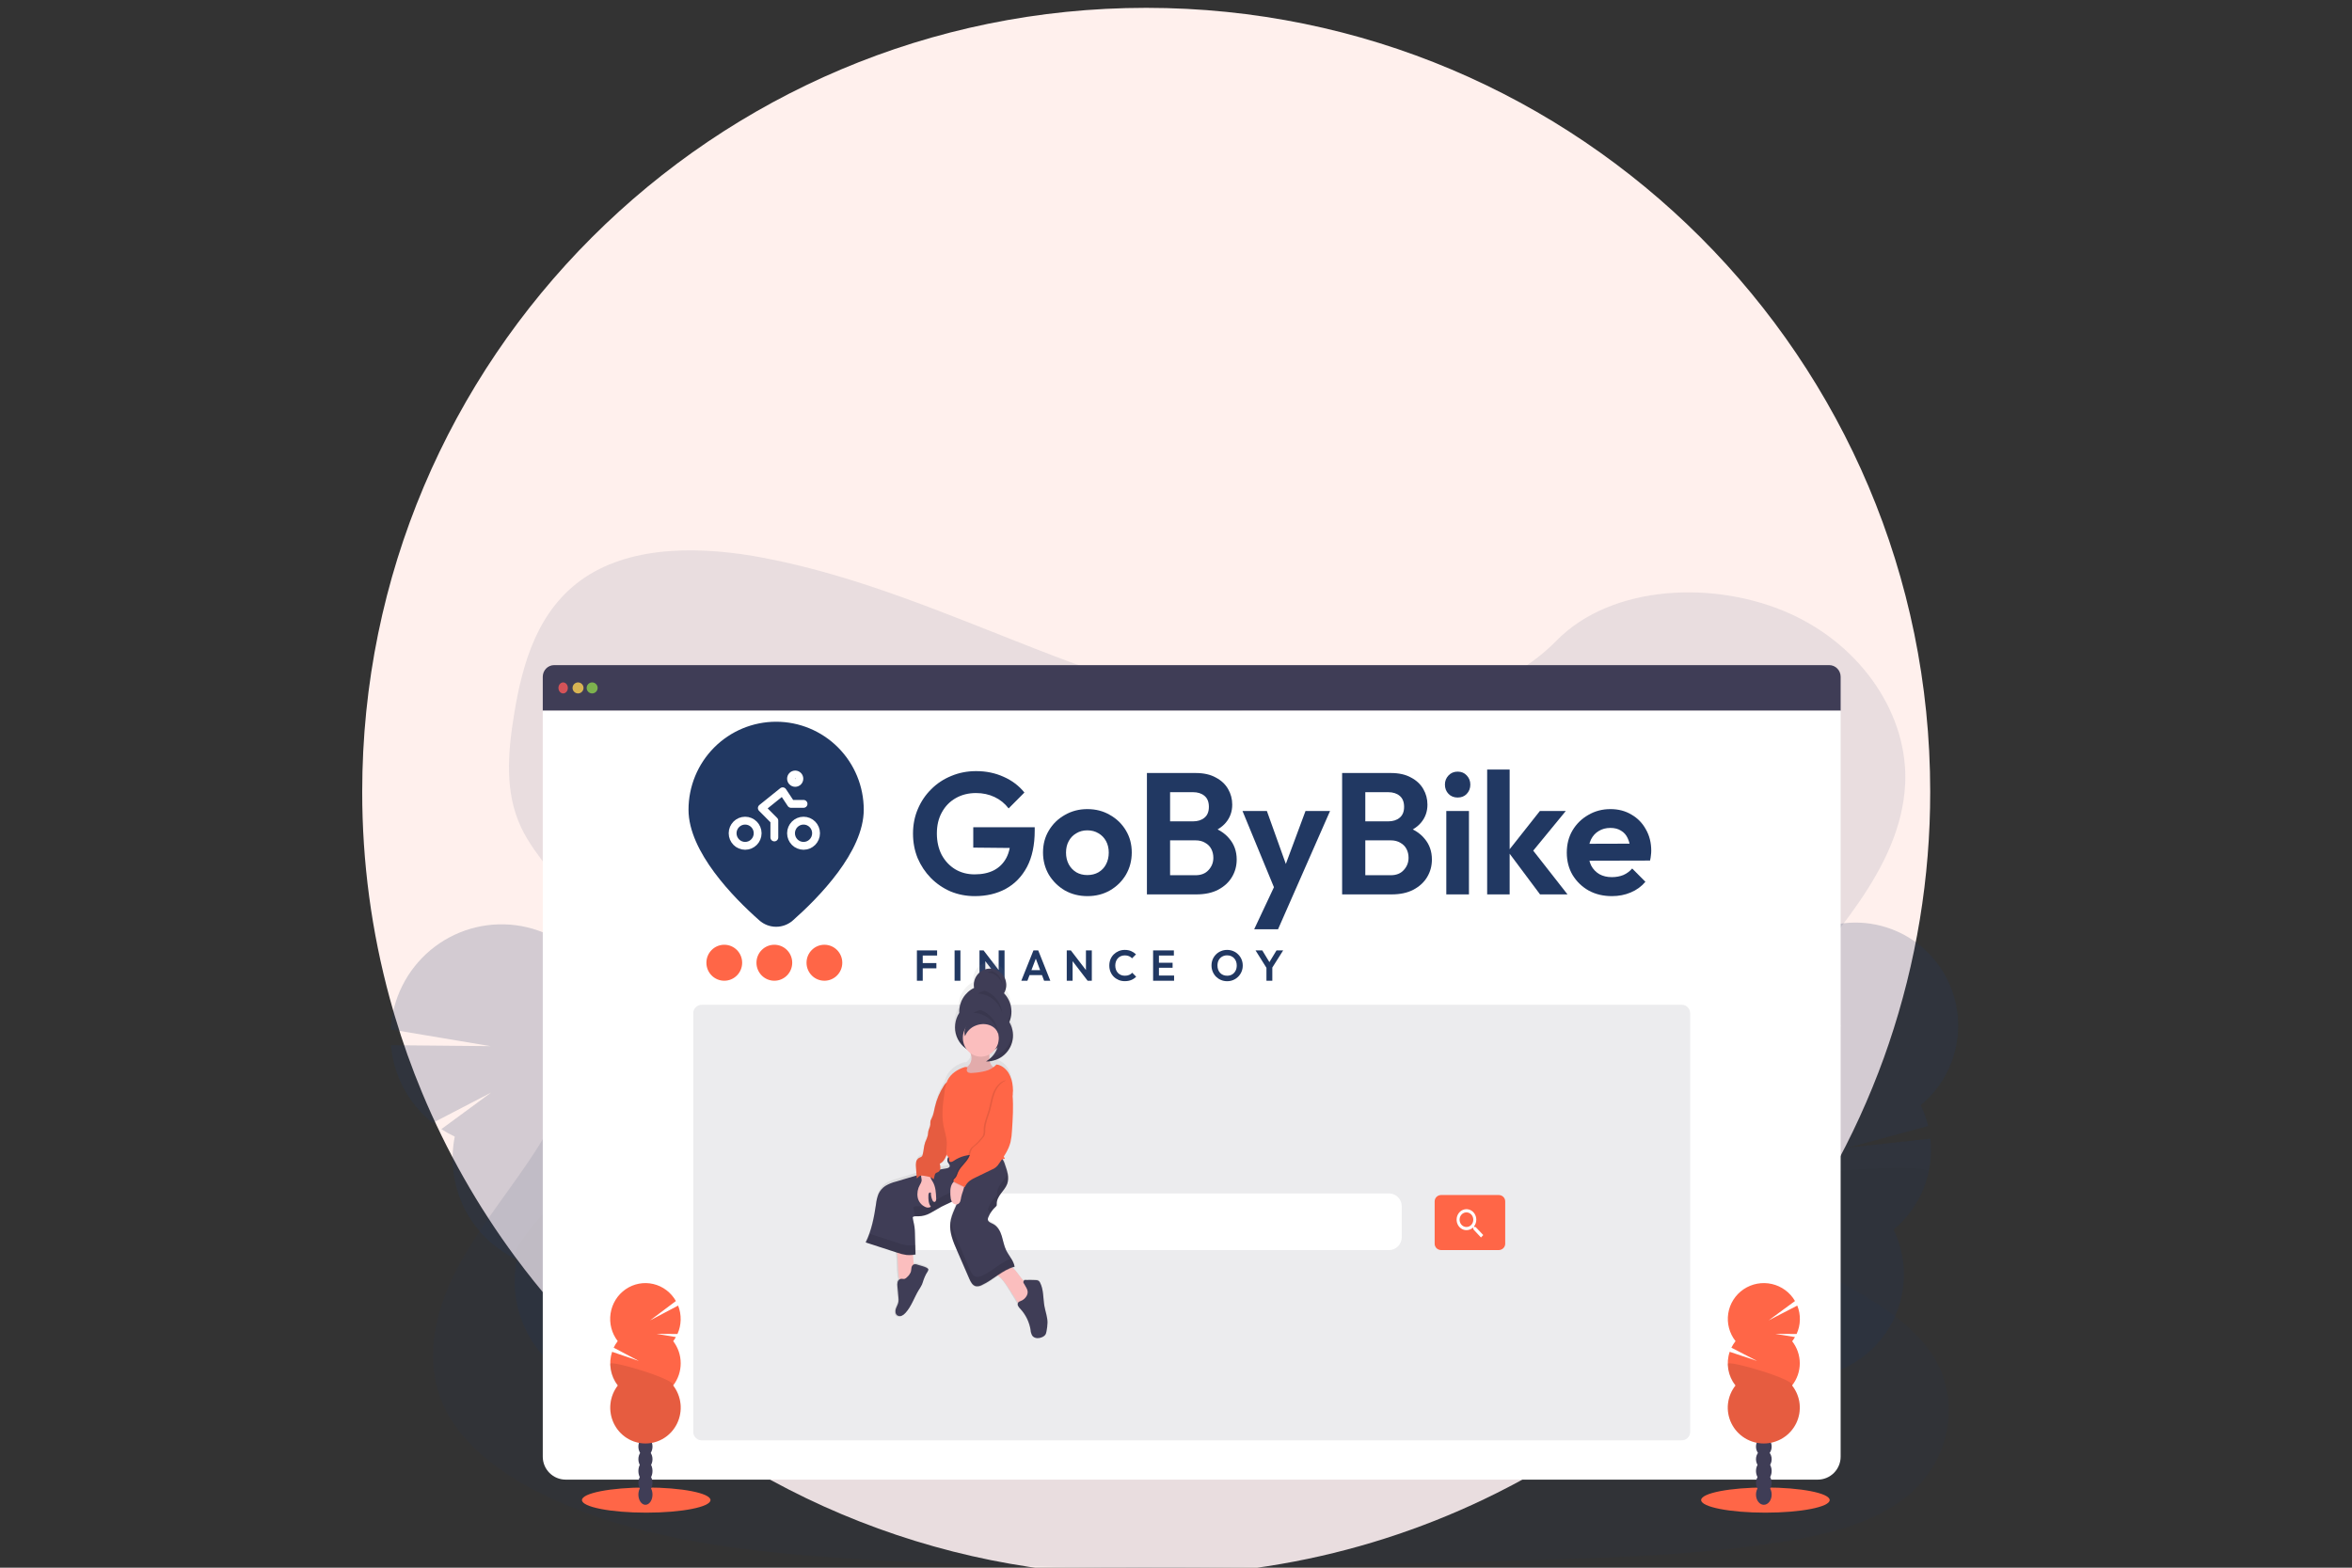 <svg width="1500" height="1000" viewBox="0 0 1500 1000" fill="none" xmlns="http://www.w3.org/2000/svg">
<rect x="0" y="0" width="1500" height="1000" fill="#333333" stroke="none"/>
<g clip-path="url(#clip0_205_1413)">
<path d="M1231 505C1231.06 559.674 1222.14 613.987 1204.59 665.769C1203.59 668.728 1202.56 671.676 1201.5 674.615C1182.92 726.001 1156.05 773.998 1121.96 816.701C1111.78 829.467 1101 841.706 1089.61 853.417C1078.22 865.148 1066.26 876.306 1053.74 886.893C983.875 946.137 899.011 984.94 808.5 999.023H808.485C796.947 1000.81 785.295 1002.21 773.529 1003.21C759.521 1004.39 745.344 1004.99 731 1005C664.295 1005.09 598.25 991.783 536.781 965.877C475.311 939.972 419.667 901.991 373.145 854.186C369.876 850.843 366.656 847.45 363.485 844.008C355.586 835.443 347.987 826.612 340.689 817.514C336.592 812.396 332.593 807.199 328.692 801.923C304.667 769.465 284.678 734.206 269.166 696.923C262.55 681.044 256.773 664.828 251.858 648.343C251.503 647.174 251.163 646.006 250.823 644.837C250.083 642.322 249.368 639.793 248.678 637.248C236.91 594.152 230.965 549.674 231 505C231 228.861 454.861 5 731 5C1007.14 5 1231 228.861 1231 505Z" fill="#FFF0ED"/>
<path opacity="0.1" d="M1216.96 953.829C1195.57 971.636 1165.11 979.014 1135.67 983.66L1130.71 984.427C1079.24 992.122 1026.73 993.692 974.471 995.252C828.706 999.571 682.555 1003.89 537.185 993.912C472.893 989.504 407.01 981.782 350.662 955.39L349.194 954.702L347.006 953.653C337.015 948.854 327.444 943.222 318.393 936.816C302.293 925.304 289.015 911.252 281.993 894.583C270.991 868.437 276.799 839.047 289.375 813.483C301.95 787.919 320.836 764.885 337.128 740.811C341.909 733.759 346.444 726.442 350.662 718.941C377.026 671.903 390.102 617.452 362.464 572.115C358.816 566.335 354.877 560.745 350.662 555.367C343.921 546.552 337.067 537.736 332.436 527.978C321.627 505.27 323.955 479.733 327.892 455.473C333.165 423.219 342.876 388.478 373.045 368.327C404.391 347.4 448.884 348.466 487.788 355.985C548.275 367.621 604.105 391.951 660.462 413.91C716.819 435.868 775.847 455.923 837.819 458.083C892.533 459.996 956.359 445.741 992.689 408.647C1027.97 372.646 1094.28 369.913 1142.08 391.66C1187.7 412.42 1217.2 456.337 1215.02 500.201C1212.25 554.944 1166.75 598.773 1130.75 645.378C1124.76 653.127 1119.02 660.963 1113.8 668.932C1096.74 694.964 1084.67 726.231 1096.42 754.334C1103.01 770.069 1115.59 782.075 1130.75 792.556C1164.71 816.031 1211.6 831.828 1232.69 864.691C1250.85 892.961 1244.12 931.227 1216.96 953.829Z" fill="#213862"/>
<g opacity="0.2">
<path d="M468.541 922.817C468.822 923.39 469.086 923.963 469.314 924.527C463.692 925.22 458.085 925.737 452.492 926.078C449.951 927.068 447.157 927.201 444.533 926.457C442.873 926.51 441.204 926.537 439.553 926.563C439.509 925.794 439.509 925.023 439.553 924.254C439.895 918.913 442.337 914.356 446.58 912.196C450.823 910.037 455.936 910.76 460.407 913.624C463.886 915.907 466.694 919.08 468.541 922.817Z" fill="#3F3D56"/>
<path d="M457.85 901.646C459.751 905.339 460.639 909.473 460.424 913.624C460.081 918.912 457.639 923.504 453.396 925.664C453.098 925.814 452.808 925.946 452.518 926.078C449.976 927.068 447.183 927.201 444.559 926.457C442.799 925.983 441.122 925.24 439.587 924.254C436.154 921.936 433.369 918.775 431.498 915.073C429.627 911.37 428.731 907.249 428.896 903.1C429.239 897.812 431.672 893.202 435.924 891.043C440.176 888.884 445.279 889.606 449.751 892.48C453.213 894.76 456.009 897.923 457.85 901.646Z" fill="#3F3D56"/>
<path d="M442.722 904.47C450.006 900.768 451.994 890.011 447.164 880.446C442.333 870.88 432.513 866.127 425.229 869.829C417.946 873.532 415.957 884.288 420.788 893.854C425.618 903.42 435.439 908.173 442.722 904.47Z" fill="#3F3D56"/>
<path d="M432.039 883.303C439.322 879.6 441.311 868.844 436.48 859.278C431.65 849.712 421.829 844.959 414.546 848.662C407.262 852.365 405.273 863.121 410.104 872.687C414.935 882.253 424.755 887.006 432.039 883.303Z" fill="#3F3D56"/>
<path d="M421.341 862.127C428.625 858.425 430.614 847.668 425.783 838.102C420.952 828.537 411.132 823.784 403.848 827.486C396.565 831.189 394.576 841.945 399.407 851.511C404.237 861.077 414.058 865.83 421.341 862.127Z" fill="#3F3D56"/>
<path d="M290.031 725.025C287.07 723.633 284.206 722.043 281.458 720.266L313.231 696.927L275.888 716.317C268.329 710.296 262.074 702.79 257.506 694.259C252.939 685.729 250.155 676.352 249.324 666.704L312.827 667.312L249.166 656.639C249.718 646.904 252.26 637.388 256.634 628.681C261.008 619.975 267.122 612.265 274.593 606.031C282.065 599.796 290.735 595.172 300.065 592.444C309.394 589.716 319.184 588.943 328.824 590.174C338.464 591.405 347.748 594.613 356.099 599.599C364.45 604.585 371.689 611.241 377.367 619.154C383.044 627.068 387.037 636.068 389.099 645.597C391.16 655.125 391.245 664.977 389.349 674.539C393.969 676.705 398.343 679.365 402.394 682.472L369.25 728.753L409.061 688.21C417.471 696.488 423.692 706.74 427.161 718.037C430.631 729.334 431.239 741.32 428.932 752.912C440.982 758.537 451.211 767.45 458.45 778.633C465.69 789.815 469.647 802.816 469.869 816.149C470.092 829.481 466.571 842.608 459.709 854.027C452.847 865.447 442.921 874.699 431.065 880.725C419.21 886.752 405.904 889.309 392.668 888.106C379.432 886.903 366.801 881.987 356.218 873.921C345.635 865.854 337.528 854.963 332.824 842.492C328.119 830.021 327.007 816.473 329.614 803.398C315.214 796.676 303.483 785.295 296.304 771.08C289.126 756.865 286.917 740.642 290.031 725.016V725.025Z" fill="#213862"/>
<path opacity="0.1" d="M422.66 706.86C429.865 721.065 432.075 737.297 428.932 752.921C440.982 758.546 451.211 767.459 458.45 778.641C465.69 789.824 469.647 802.825 469.869 816.157C470.092 829.49 466.571 842.616 459.709 854.036C452.847 865.456 442.921 874.707 431.066 880.734C419.21 886.76 405.904 889.318 392.668 888.115C379.432 886.911 366.801 881.996 356.218 873.929C345.636 865.863 337.528 854.972 332.824 842.501C328.119 830.03 327.007 816.482 329.615 803.407C315.7 796.929 419.067 699.747 422.66 706.86Z" fill="black"/>
</g>
<g opacity="0.2">
<path d="M1137.09 929.278C1136.95 929.851 1136.81 930.406 1136.65 930.952C1132.21 928.161 1127.89 925.244 1123.69 922.2C1121.29 921.417 1119.21 919.869 1117.77 917.793C1116.55 916.859 1115.34 915.907 1114.14 914.955C1114.55 914.375 1115.01 913.825 1115.49 913.307C1118.84 909.676 1123.25 907.842 1127.55 908.786C1131.86 909.729 1135.09 913.245 1136.63 917.926C1137.79 921.601 1137.94 925.521 1137.09 929.278V929.278Z" fill="#3F3D56"/>
<path d="M1141.76 907.834C1140.97 911.598 1139.2 915.085 1136.63 917.935C1133.28 921.54 1128.88 923.382 1124.57 922.43C1124.27 922.368 1123.99 922.289 1123.69 922.201C1121.29 921.417 1119.21 919.87 1117.77 917.794C1116.78 916.428 1116.01 914.914 1115.49 913.307C1114.38 909.63 1114.23 905.729 1115.05 901.976C1115.87 898.223 1117.63 894.742 1120.16 891.863C1123.51 888.241 1127.92 886.407 1132.23 887.351C1136.53 888.294 1139.76 891.802 1141.3 896.482C1142.46 900.157 1142.62 904.077 1141.76 907.834V907.834Z" fill="#3F3D56"/>
<path d="M1146.47 886.432C1148.58 876.745 1144.32 867.581 1136.94 865.962C1129.57 864.343 1121.88 870.884 1119.77 880.57C1117.65 890.257 1121.92 899.421 1129.29 901.04C1136.67 902.659 1144.36 896.119 1146.47 886.432Z" fill="#3F3D56"/>
<path d="M1151.14 864.991C1153.25 855.304 1148.98 846.14 1141.61 844.521C1134.23 842.902 1126.54 849.442 1124.43 859.129C1122.32 868.815 1126.58 877.98 1133.96 879.599C1141.33 881.218 1149.02 874.677 1151.14 864.991Z" fill="#3F3D56"/>
<path d="M1155.82 843.552C1157.93 833.865 1153.66 824.701 1146.29 823.082C1138.91 821.463 1131.22 828.003 1129.11 837.69C1127 847.377 1131.26 856.541 1138.64 858.16C1146.01 859.779 1153.7 853.238 1155.82 843.552Z" fill="#3F3D56"/>
<path d="M1124.41 682.904C1123.09 680.175 1121.96 677.357 1121.04 674.469L1157.39 676.391L1119.38 668.344C1117.46 659.598 1117.35 650.552 1119.05 641.762C1120.75 632.972 1124.21 624.621 1129.24 617.223L1174.37 654.894L1134.97 609.943C1141.03 603.273 1148.39 597.927 1156.6 594.239C1164.81 590.551 1173.69 588.599 1182.68 588.505C1191.68 588.411 1200.6 590.178 1208.88 593.694C1217.17 597.211 1224.64 602.402 1230.84 608.944C1237.03 615.486 1241.82 623.238 1244.9 631.718C1247.98 640.198 1249.28 649.224 1248.73 658.232C1248.18 667.24 1245.79 676.038 1241.7 684.077C1237.61 692.116 1231.91 699.223 1224.96 704.956C1227.02 709.208 1228.61 713.67 1229.71 718.265L1178.98 732.006L1231.11 726.312C1232.32 737.175 1230.8 748.167 1226.71 758.295C1222.61 768.423 1216.07 777.366 1207.66 784.316C1213.03 795.412 1215.17 807.799 1213.85 820.06C1212.53 832.322 1207.8 843.964 1200.19 853.653C1192.59 863.343 1182.42 870.69 1170.85 874.854C1159.28 879.017 1146.78 879.83 1134.77 877.198C1122.76 874.566 1111.73 868.597 1102.94 859.972C1094.16 851.347 1087.97 840.415 1085.08 828.427C1082.2 816.438 1082.73 803.877 1086.63 792.18C1090.53 780.483 1097.62 770.122 1107.11 762.282C1100.71 749.022 1098.93 733.988 1102.07 719.594C1105.21 705.2 1113.07 692.281 1124.41 682.913V682.904Z" fill="#213862"/>
<path opacity="0.1" d="M1230 747.66C1226.89 762.062 1219.01 774.986 1207.66 784.334C1213.03 795.429 1215.17 807.816 1213.85 820.078C1212.53 832.34 1207.8 843.981 1200.19 853.671C1192.59 863.361 1182.42 870.707 1170.85 874.871C1159.28 879.035 1146.78 879.847 1134.77 877.216C1122.76 874.584 1111.73 868.614 1102.94 859.99C1094.16 851.365 1087.97 840.433 1085.08 828.445C1082.2 816.456 1082.73 803.895 1086.63 792.198C1090.53 780.5 1097.62 770.139 1107.11 762.299C1100.92 749.466 1231.57 740.459 1230 747.66Z" fill="black"/>
</g>
<path d="M1166.6 424.273H353.393C351.472 424.273 349.631 425.056 348.273 426.45C346.915 427.845 346.152 429.736 346.152 431.707V453.36H1173.88V431.707C1173.88 430.728 1173.69 429.758 1173.32 428.854C1172.96 427.95 1172.42 427.128 1171.74 426.438C1171.07 425.747 1170.27 425.2 1169.38 424.829C1168.5 424.457 1167.56 424.268 1166.6 424.273Z" fill="#3F3D56"/>
<path d="M346.152 453.36V929.193C346.152 933.073 347.691 936.796 350.429 939.541C353.168 942.286 356.882 943.829 360.756 943.831H1159.26C1163.14 943.831 1166.86 942.289 1169.6 939.544C1172.34 936.798 1173.88 933.075 1173.88 929.193V453.36H346.152Z" fill="white"/>
<path opacity="0.8" d="M359.149 442.327C360.806 442.327 362.148 440.755 362.148 438.816C362.148 436.878 360.806 435.306 359.149 435.306C357.493 435.306 356.15 436.878 356.15 438.816C356.15 440.755 357.493 442.327 359.149 442.327Z" fill="#FA5959"/>
<path opacity="0.8" d="M368.647 442.327C370.58 442.327 372.146 440.755 372.146 438.816C372.146 436.878 370.58 435.306 368.647 435.306C366.715 435.306 365.148 436.878 365.148 438.816C365.148 440.755 366.715 442.327 368.647 442.327Z" fill="#FED253"/>
<path opacity="0.8" d="M377.643 442.327C379.576 442.327 381.142 440.755 381.142 438.816C381.142 436.878 379.576 435.306 377.643 435.306C375.711 435.306 374.145 436.878 374.145 438.816C374.145 440.755 375.711 442.327 377.643 442.327Z" fill="#8CCF4D"/>
<path opacity="0.1" d="M1072.53 640.923H447.505C444.532 640.923 442.121 643.335 442.121 646.311V913.368C442.121 916.344 444.532 918.756 447.505 918.756H1072.53C1075.5 918.756 1077.91 916.344 1077.91 913.368V646.311C1077.91 643.335 1075.5 640.923 1072.53 640.923Z" fill="#3F3D56"/>
<path d="M885.904 761.284H568.149C563.694 761.284 560.082 764.96 560.082 769.496V789.181C560.082 793.716 563.694 797.392 568.149 797.392H885.904C890.359 797.392 893.971 793.716 893.971 789.181V769.496C893.971 764.96 890.359 761.284 885.904 761.284Z" fill="white"/>
<path d="M955.819 762.287H919.096C916.814 762.287 914.965 764.08 914.965 766.292V793.387C914.965 795.599 916.814 797.392 919.096 797.392H955.819C958.1 797.392 959.95 795.599 959.95 793.387V766.292C959.95 764.08 958.1 762.287 955.819 762.287Z" fill="#FF6647"/>
<g clip-path="url(#clip1_205_1413)">
<path d="M584.76 625.589V606.232H588.482V625.589H584.76ZM587.497 617.659V614.327H597.185V617.659H587.497ZM587.497 609.536V606.232H597.65V609.536H587.497ZM608.793 625.589V606.232H612.515V625.589H608.793ZM624.674 625.589V606.232H627.274L628.396 609.977V625.589H624.674ZM637.975 625.589L626.563 610.72L627.274 606.232L638.687 621.101L637.975 625.589ZM637.975 625.589L636.908 621.954V606.232H640.658V625.589H637.975ZM651.347 625.589L659.092 606.232H662.13L669.849 625.589H665.879L659.913 609.701H661.281L655.233 625.589H651.347ZM655.452 621.982V618.843H665.797V621.982H655.452ZM680.331 625.589V606.232H682.931L684.053 609.977V625.589H680.331ZM693.632 625.589L682.22 610.72L682.931 606.232L694.344 621.101L693.632 625.589ZM693.632 625.589L692.565 621.954V606.232H696.314V625.589H693.632ZM717.35 625.864C715.945 625.864 714.64 625.616 713.436 625.121C712.232 624.607 711.173 623.9 710.261 623.001C709.367 622.083 708.674 621.018 708.181 619.807C707.707 618.595 707.47 617.292 707.47 615.897C707.47 614.502 707.707 613.198 708.181 611.987C708.674 610.775 709.367 609.72 710.261 608.82C711.173 607.921 712.223 607.214 713.409 606.7C714.613 606.186 715.926 605.929 717.35 605.929C718.882 605.929 720.232 606.186 721.4 606.7C722.568 607.196 723.599 607.884 724.493 608.765L721.975 611.298C721.446 610.711 720.798 610.252 720.032 609.922C719.265 609.591 718.371 609.426 717.35 609.426C716.456 609.426 715.634 609.582 714.886 609.894C714.157 610.188 713.518 610.628 712.971 611.216C712.423 611.785 712.004 612.473 711.712 613.281C711.42 614.07 711.274 614.942 711.274 615.897C711.274 616.87 711.42 617.751 711.712 618.54C712.004 619.329 712.423 620.018 712.971 620.605C713.518 621.174 714.157 621.615 714.886 621.927C715.634 622.239 716.456 622.395 717.35 622.395C718.426 622.395 719.348 622.23 720.114 621.899C720.898 621.569 721.555 621.101 722.084 620.495L724.602 623.028C723.708 623.928 722.668 624.625 721.482 625.121C720.296 625.616 718.919 625.864 717.35 625.864ZM735.399 625.589V606.232H739.121V625.589H735.399ZM738.136 625.589V622.285H748.783V625.589H738.136ZM738.136 617.301V614.107H747.825V617.301H738.136ZM738.136 609.536V606.232H748.646V609.536H738.136ZM782.635 625.892C781.23 625.892 779.917 625.635 778.694 625.121C777.49 624.607 776.432 623.9 775.519 623.001C774.625 622.083 773.923 621.018 773.412 619.807C772.901 618.577 772.646 617.264 772.646 615.869C772.646 614.474 772.892 613.18 773.385 611.987C773.896 610.775 774.598 609.72 775.492 608.82C776.404 607.903 777.463 607.196 778.667 606.7C779.871 606.186 781.176 605.929 782.581 605.929C784.004 605.929 785.317 606.186 786.522 606.7C787.726 607.196 788.775 607.903 789.669 608.82C790.581 609.72 791.293 610.775 791.804 611.987C792.315 613.198 792.57 614.502 792.57 615.897C792.57 617.292 792.315 618.595 791.804 619.807C791.293 621.018 790.581 622.083 789.669 623.001C788.775 623.9 787.726 624.607 786.522 625.121C785.336 625.635 784.04 625.892 782.635 625.892ZM782.581 622.395C783.821 622.395 784.898 622.12 785.81 621.569C786.722 621.018 787.434 620.256 787.945 619.284C788.474 618.311 788.739 617.173 788.739 615.869C788.739 614.915 788.593 614.043 788.301 613.253C788.009 612.464 787.589 611.785 787.042 611.216C786.494 610.628 785.847 610.179 785.098 609.867C784.35 609.555 783.511 609.399 782.581 609.399C781.376 609.399 780.309 609.674 779.378 610.225C778.466 610.757 777.745 611.51 777.216 612.482C776.705 613.455 776.45 614.584 776.45 615.869C776.45 616.842 776.596 617.732 776.888 618.54C777.198 619.348 777.618 620.036 778.147 620.605C778.694 621.174 779.342 621.615 780.09 621.927C780.856 622.239 781.687 622.395 782.581 622.395ZM808.173 618.127L800.728 606.232H805.025L810.8 615.759H808.337L814.112 606.232H818.354L810.827 618.127H808.173ZM807.68 625.589V616.117H811.429V625.589H807.68Z" fill="#213862"/>
<path d="M621.688 571.621C616.214 571.621 611.069 570.63 606.252 568.647C601.508 566.591 597.312 563.728 593.663 560.056C590.087 556.385 587.277 552.163 585.233 547.39C583.263 542.544 582.277 537.331 582.277 531.751C582.277 526.097 583.299 520.884 585.343 516.111C587.386 511.265 590.233 507.043 593.882 503.445C597.531 499.774 601.8 496.947 606.69 494.964C611.58 492.909 616.871 491.881 622.564 491.881C628.914 491.881 634.752 493.092 640.08 495.515C645.408 497.865 649.823 501.206 653.326 505.538L643.255 515.671C640.846 512.513 637.854 510.09 634.278 508.401C630.702 506.713 626.761 505.868 622.455 505.868C617.565 505.868 613.222 506.97 609.427 509.172C605.705 511.302 602.786 514.312 600.669 518.204C598.553 522.022 597.494 526.501 597.494 531.641C597.494 536.78 598.516 541.333 600.56 545.298C602.676 549.189 605.522 552.237 609.099 554.439C612.748 556.642 616.908 557.744 621.579 557.744C626.396 557.744 630.519 556.862 633.949 555.1C637.38 553.265 640.007 550.621 641.832 547.17C643.656 543.646 644.568 539.35 644.568 534.284L654.312 541.002L620.703 540.672V527.676H659.895V529.768C659.895 539.02 658.253 546.766 654.969 553.008C651.684 559.175 647.159 563.838 641.394 566.995C635.701 570.079 629.133 571.621 621.688 571.621Z" fill="#213862"/>
<path d="M693.542 571.621C688.214 571.621 683.397 570.409 679.091 567.986C674.858 565.49 671.465 562.149 668.91 557.964C666.428 553.705 665.188 548.969 665.188 543.756C665.188 538.543 666.428 533.88 668.91 529.768C671.392 525.583 674.785 522.279 679.091 519.856C683.397 517.359 688.178 516.111 693.432 516.111C698.833 516.111 703.65 517.359 707.883 519.856C712.189 522.279 715.583 525.583 718.064 529.768C720.546 533.88 721.786 538.543 721.786 543.756C721.786 548.969 720.546 553.705 718.064 557.964C715.583 562.149 712.189 565.49 707.883 567.986C703.65 570.409 698.87 571.621 693.542 571.621ZM693.432 558.184C696.133 558.184 698.505 557.597 700.548 556.422C702.665 555.174 704.27 553.485 705.365 551.355C706.533 549.153 707.117 546.656 707.117 543.866C707.117 541.076 706.533 538.616 705.365 536.487C704.197 534.357 702.592 532.705 700.548 531.53C698.505 530.282 696.133 529.658 693.432 529.658C690.805 529.658 688.47 530.282 686.426 531.53C684.383 532.705 682.777 534.357 681.609 536.487C680.441 538.616 679.858 541.076 679.858 543.866C679.858 546.656 680.441 549.153 681.609 551.355C682.777 553.485 684.383 555.174 686.426 556.422C688.47 557.597 690.805 558.184 693.432 558.184Z" fill="#213862"/>
<path d="M742.401 570.519V558.294H762.434C766.011 558.294 768.784 557.193 770.755 554.99C772.798 552.787 773.82 550.181 773.82 547.17C773.82 545.114 773.382 543.242 772.506 541.553C771.63 539.864 770.317 538.543 768.565 537.588C766.886 536.56 764.843 536.046 762.434 536.046H742.401V523.931H760.792C763.858 523.931 766.303 523.16 768.127 521.618C770.025 520.076 770.973 517.763 770.973 514.679C770.973 511.522 770.025 509.172 768.127 507.63C766.303 506.088 763.858 505.317 760.792 505.317H742.401V493.092H762.544C767.653 493.092 771.922 494.047 775.352 495.956C778.856 497.791 781.483 500.251 783.235 503.335C784.986 506.345 785.862 509.65 785.862 513.247C785.862 517.653 784.512 521.471 781.811 524.702C779.184 527.859 775.316 530.209 770.207 531.751L770.864 526.905C776.557 528.52 780.936 531.2 784.001 534.945C787.139 538.616 788.708 543.058 788.708 548.271C788.708 552.383 787.687 556.128 785.643 559.506C783.673 562.81 780.753 565.49 776.885 567.546C773.09 569.528 768.456 570.519 762.982 570.519H742.401ZM731.453 570.519V493.092H746.232V570.519H731.453Z" fill="#213862"/>
<path d="M814.528 570.96L792.414 517.323H807.959L822.629 558.294H817.374L832.591 517.323H848.246L824.709 570.85L814.528 570.96ZM799.858 592.767L815.951 558.514L824.709 570.85L815.075 592.767H799.858Z" fill="#213862"/>
<path d="M866.897 570.519V558.294H886.931C890.507 558.294 893.28 557.193 895.251 554.99C897.294 552.787 898.316 550.181 898.316 547.17C898.316 545.114 897.878 543.242 897.002 541.553C896.126 539.864 894.813 538.543 893.061 537.588C891.383 536.56 889.339 536.046 886.931 536.046H866.897V523.931H885.288C888.354 523.931 890.799 523.16 892.623 521.618C894.521 520.076 895.47 517.763 895.47 514.679C895.47 511.522 894.521 509.172 892.623 507.63C890.799 506.088 888.354 505.317 885.288 505.317H866.897V493.092H887.04C892.149 493.092 896.418 494.047 899.849 495.956C903.352 497.791 905.979 500.251 907.731 503.335C909.482 506.345 910.358 509.65 910.358 513.247C910.358 517.653 909.008 521.471 906.308 524.702C903.68 527.859 899.812 530.209 894.703 531.751L895.36 526.905C901.053 528.52 905.432 531.2 908.497 534.945C911.635 538.616 913.204 543.058 913.204 548.271C913.204 552.383 912.183 556.128 910.139 559.506C908.169 562.81 905.249 565.49 901.381 567.546C897.586 569.528 892.952 570.519 887.478 570.519H866.897ZM855.949 570.519V493.092H870.728V570.519H855.949Z" fill="#213862"/>
<path d="M922.384 570.52V517.323H936.834V570.52H922.384ZM929.609 508.732C927.273 508.732 925.339 507.961 923.807 506.419C922.274 504.803 921.508 502.821 921.508 500.471C921.508 498.195 922.274 496.249 923.807 494.634C925.339 493.019 927.273 492.211 929.609 492.211C932.017 492.211 933.951 493.019 935.411 494.634C936.944 496.249 937.71 498.195 937.71 500.471C937.71 502.821 936.944 504.803 935.411 506.419C933.951 507.961 932.017 508.732 929.609 508.732Z" fill="#213862"/>
<path d="M982.164 570.519L961.692 543.095L982.054 517.322H998.585L974.719 546.399L975.267 539.35L999.679 570.519H982.164ZM948.445 570.519V490.889H962.787V570.519H948.445Z" fill="#213862"/>
<path d="M1028.02 571.621C1022.48 571.621 1017.55 570.446 1013.24 568.097C1008.94 565.673 1005.51 562.369 1002.95 558.184C1000.47 553.999 999.23 549.226 999.23 543.866C999.23 538.579 1000.43 533.88 1002.84 529.768C1005.32 525.583 1008.68 522.279 1012.91 519.856C1017.15 517.359 1021.86 516.111 1027.04 516.111C1032.15 516.111 1036.63 517.286 1040.5 519.636C1044.44 521.912 1047.51 525.069 1049.7 529.107C1051.96 533.072 1053.09 537.588 1053.09 542.654C1053.09 543.609 1053.02 544.6 1052.87 545.628C1052.8 546.583 1052.62 547.684 1052.33 548.932L1007.88 549.043V538.249L1045.65 538.139L1039.85 542.654C1039.7 539.497 1039.12 536.854 1038.09 534.725C1037.15 532.595 1035.72 530.98 1033.82 529.878C1032 528.704 1029.74 528.116 1027.04 528.116C1024.19 528.116 1021.71 528.777 1019.59 530.099C1017.48 531.347 1015.83 533.146 1014.67 535.495C1013.57 537.772 1013.02 540.488 1013.02 543.646C1013.02 546.876 1013.61 549.703 1014.78 552.126C1016.02 554.476 1017.77 556.312 1020.03 557.633C1022.29 558.882 1024.92 559.506 1027.91 559.506C1030.61 559.506 1033.06 559.065 1035.25 558.184C1037.44 557.23 1039.33 555.834 1040.94 553.999L1049.37 562.479C1046.82 565.49 1043.68 567.766 1039.96 569.308C1036.31 570.85 1032.33 571.621 1028.02 571.621Z" fill="#213862"/>
<path d="M505.747 587.048C521.98 572.701 550.859 543.391 550.859 516.494C550.859 501.612 544.972 487.34 534.493 476.816C524.014 466.293 509.801 460.381 494.981 460.381C480.162 460.381 465.949 466.293 455.47 476.816C444.991 487.34 439.104 501.612 439.104 516.494C439.104 543.391 467.974 572.701 484.216 587.048C487.178 589.703 491.01 591.171 494.981 591.171C498.952 591.171 502.784 589.703 505.747 587.048Z" fill="#213862"/>
<path d="M475.217 539.543C479.626 539.543 483.199 535.948 483.199 531.512C483.199 527.077 479.626 523.481 475.217 523.481C470.808 523.481 467.234 527.077 467.234 531.512C467.234 535.948 470.808 539.543 475.217 539.543Z" stroke="white" stroke-width="5" stroke-linecap="round" stroke-linejoin="round"/>
<path d="M512.465 539.543C516.874 539.543 520.447 535.948 520.447 531.512C520.447 527.077 516.874 523.481 512.465 523.481C508.056 523.481 504.482 527.077 504.482 531.512C504.482 535.948 508.056 539.543 512.465 539.543Z" stroke="white" stroke-width="5" stroke-linecap="round" stroke-linejoin="round"/>
<path d="M493.842 534.19V523.482L485.859 515.451L499.164 504.743L504.485 512.774H512.468" stroke="white" stroke-width="5" stroke-linecap="round" stroke-linejoin="round"/>
<path d="M507.143 499.389C508.613 499.389 509.804 498.191 509.804 496.712C509.804 495.234 508.613 494.035 507.143 494.035C505.674 494.035 504.482 495.234 504.482 496.712C504.482 498.191 505.674 499.389 507.143 499.389Z" stroke="white" stroke-width="5" stroke-linecap="round" stroke-linejoin="round"/>
<path d="M493.841 625.589C500.139 625.589 505.245 620.453 505.245 614.116C505.245 607.78 500.139 602.644 493.841 602.644C487.543 602.644 482.438 607.78 482.438 614.116C482.438 620.453 487.543 625.589 493.841 625.589Z" fill="#FF6647"/>
<path d="M461.911 625.589C468.209 625.589 473.315 620.453 473.315 614.116C473.315 607.78 468.209 602.644 461.911 602.644C455.613 602.644 450.508 607.78 450.508 614.116C450.508 620.453 455.613 625.589 461.911 625.589Z" fill="#FF6647"/>
<path d="M525.771 625.589C532.069 625.589 537.174 620.453 537.174 614.116C537.174 607.78 532.069 602.644 525.771 602.644C519.473 602.644 514.367 607.78 514.367 614.116C514.367 620.453 519.473 625.589 525.771 625.589Z" fill="#FF6647"/>
</g>
<path d="M941.07 782.675H940.296L939.996 782.418C940.977 781.176 941.514 779.604 941.511 777.98C941.506 776.656 941.133 775.364 940.44 774.266C939.746 773.169 938.763 772.315 937.614 771.813C936.466 771.312 935.204 771.184 933.987 771.448C932.771 771.711 931.655 772.353 930.781 773.293C929.907 774.233 929.314 775.428 929.077 776.727C928.839 778.026 928.969 779.371 929.448 780.592C929.928 781.813 930.736 782.855 931.771 783.586C932.805 784.317 934.02 784.705 935.261 784.699C936.763 784.69 938.216 784.126 939.372 783.102L939.664 783.368V784.184L944.499 789.368L945.955 787.815L941.07 782.675ZM935.244 782.675C934.379 782.679 933.533 782.409 932.812 781.899C932.092 781.389 931.529 780.662 931.196 779.811C930.863 778.96 930.774 778.022 930.94 777.117C931.107 776.212 931.522 775.38 932.132 774.727C932.743 774.073 933.521 773.628 934.369 773.446C935.217 773.265 936.096 773.356 936.896 773.709C937.695 774.061 938.379 774.658 938.859 775.425C939.34 776.191 939.597 777.093 939.597 778.015C939.601 778.626 939.492 779.231 939.277 779.796C939.061 780.361 938.742 780.875 938.339 781.308C937.936 781.742 937.456 782.085 936.928 782.32C936.4 782.555 935.833 782.676 935.261 782.675H935.244Z" fill="white"/>
<path d="M666.089 832.891C665.208 827.839 665.64 822.398 663.341 817.85C663.109 817.316 662.745 816.85 662.283 816.497C661.706 816.19 661.059 816.044 660.407 816.072C658.327 815.983 656.239 815.966 654.16 816.01C653.868 815.975 653.573 816.011 653.298 816.116C653.023 816.22 652.778 816.391 652.583 816.612L652.504 816.789C650.116 814.134 648.31 810.781 645.746 808.313C646.108 808.189 646.478 808.065 646.848 807.967C646.813 807.717 646.766 807.469 646.707 807.224C646.707 807.153 646.707 807.083 646.654 807.003C646.601 806.923 646.566 806.667 646.513 806.499C646.46 806.331 646.46 806.339 646.434 806.251L646.275 805.791C646.275 805.702 646.204 805.623 646.178 805.543C646.152 805.464 646.055 805.234 645.984 805.083C645.948 805.011 645.916 804.937 645.887 804.862L645.658 804.384C645.629 804.318 645.597 804.253 645.561 804.189C645.473 804.021 645.394 803.853 645.297 803.694C645.271 803.639 645.242 803.586 645.209 803.535C645.112 803.349 645.015 803.172 644.909 802.995C644.894 802.96 644.873 802.927 644.848 802.898C644.733 802.694 644.61 802.491 644.486 802.287C643.491 800.633 642.372 799.014 641.553 797.332C640.117 794.351 639.65 790.998 638.689 787.83C637.729 784.663 636.046 781.442 633.183 779.938C631.808 779.221 629.958 778.602 629.826 777.027C629.826 776.513 629.947 776.007 630.179 775.549C630.568 774.534 631.049 773.557 631.615 772.63C631.817 772.285 632.038 771.948 632.267 771.621L632.443 771.373C632.619 771.126 632.795 770.887 632.989 770.648L633.218 770.356C633.403 770.135 633.588 769.913 633.791 769.701L634.02 769.436C634.29 769.141 634.584 768.846 634.901 768.551C635.166 768.341 635.377 768.071 635.518 767.763C635.575 767.454 635.575 767.135 635.518 766.826C635.368 764.304 636.698 761.942 638.161 759.907C639.623 757.872 641.35 755.943 642.178 753.554C642.275 753.28 642.354 753.005 642.425 752.731C642.425 752.634 642.469 752.545 642.487 752.457C642.504 752.368 642.575 752.076 642.61 751.891C642.645 751.705 642.61 751.669 642.654 751.563C642.698 751.457 642.698 751.218 642.716 751.041C642.733 750.864 642.716 750.811 642.716 750.696C642.724 750.525 642.724 750.354 642.716 750.183C642.716 750.068 642.716 749.953 642.716 749.838C642.716 749.723 642.716 749.484 642.716 749.307C642.716 749.13 642.716 749.086 642.716 748.98L642.663 748.422V748.113C642.663 747.9 642.61 747.688 642.575 747.467V747.254L642.416 746.37C641.994 744.494 641.452 742.647 640.795 740.84C640.444 739.729 639.996 738.651 639.456 737.619C639.782 737.557 640.108 737.478 640.434 737.389C640.231 737.009 639.905 736.566 639.72 736.133C641.753 733.136 643.275 729.82 644.222 726.321C644.751 723.825 645.061 721.288 645.147 718.738C645.641 711.085 646.125 703.387 645.5 695.734V695.442C645.729 693.797 645.746 692.129 645.553 690.479C645.346 687.257 644.395 684.128 642.777 681.339C641.077 678.632 638.249 676.251 635.112 675.933C634.597 676.517 634.024 677.048 633.403 677.517C632.465 676.684 631.775 675.606 631.412 674.402C635.073 673.822 638.444 672.053 641.007 669.365C643.571 666.677 645.186 663.219 645.605 659.52C645.605 659.237 645.658 658.954 645.676 658.636C645.676 658.521 645.676 658.406 645.676 658.291V657.813V657.008V656.486C645.676 656.397 645.676 656.3 645.676 656.211C645.676 656.123 645.676 655.831 645.676 655.636V655.442C645.676 655.229 645.632 655.026 645.597 654.813C645.597 654.769 645.597 654.725 645.597 654.681C645.597 654.46 645.517 654.238 645.473 654.017V653.955L645.315 653.247C644.916 651.638 644.29 650.095 643.456 648.664C644.141 647.097 644.592 645.436 644.795 643.736C644.795 643.435 644.856 643.126 644.874 642.851V642.267C644.874 642.17 644.874 642.073 644.874 641.975C644.874 641.719 644.874 641.471 644.874 641.215V641.135C644.738 636.886 643.044 632.837 640.117 629.766C640.465 629.186 640.76 628.576 640.998 627.943L641.183 627.386C641.235 627.209 641.28 627.023 641.324 626.846V626.802C641.324 626.633 641.403 626.457 641.429 626.288C641.434 626.259 641.434 626.229 641.429 626.2C641.429 626.005 641.491 625.811 641.517 625.607C641.544 625.404 641.561 625.191 641.57 624.979C641.575 624.914 641.575 624.849 641.57 624.784C641.57 624.643 641.57 624.501 641.57 624.36C641.575 624.286 641.575 624.212 641.57 624.138C641.57 623.997 641.57 623.855 641.57 623.714C641.57 623.572 641.57 623.59 641.57 623.528C641.462 622.107 641.067 620.722 640.408 619.46C639.749 618.197 638.84 617.082 637.738 616.184C636.636 615.286 635.363 614.623 633.997 614.236C632.63 613.849 631.2 613.745 629.793 613.932C628.385 614.119 627.031 614.592 625.812 615.322C624.593 616.052 623.535 617.025 622.702 618.179C621.87 619.334 621.281 620.648 620.972 622.039C620.662 623.43 620.638 624.87 620.901 626.271C618.336 627.53 616.127 629.416 614.478 631.757C612.829 634.098 611.793 636.818 611.465 639.666C611.354 640.62 611.322 641.582 611.369 642.542C609.847 644.936 608.938 647.672 608.725 650.505V650.505C608.725 650.611 608.725 650.717 608.725 650.832C608.725 651.186 608.725 651.54 608.725 651.903C608.719 654.523 609.309 657.11 610.449 659.467C611.59 661.824 613.251 663.888 615.307 665.502C616.166 666.896 617.299 668.101 618.637 669.041C618.872 669.765 619.049 670.508 619.166 671.261C619.262 672.269 619.131 673.286 618.782 674.236C618.432 675.186 617.874 676.044 617.148 676.747C616.769 677.074 616.338 677.34 615.95 677.632C615.547 677.517 615.12 677.517 614.716 677.632C610.179 679.065 605.827 681.905 603.73 686.258C603.263 687.244 602.9 688.276 602.646 689.337L602.391 689.709C599.632 694.05 597.647 698.84 596.523 703.865C595.95 706.44 595.589 709.121 594.391 711.465C594.102 711.949 593.871 712.466 593.704 713.005C593.598 713.832 593.562 714.667 593.598 715.5C593.466 717.004 592.603 718.34 592.303 719.818C592.136 720.702 592.171 721.587 592.012 722.472C591.592 723.99 591.043 725.47 590.374 726.896C589.431 729.497 589.44 732.355 588.744 735.036C588.666 735.477 588.478 735.891 588.197 736.239C587.649 736.674 587.028 737.009 586.365 737.23C585.881 737.538 585.468 737.944 585.15 738.423C584.833 738.901 584.62 739.441 584.524 740.008C584.344 741.147 584.323 742.305 584.462 743.45L584.805 747.945C583.14 748.44 581.475 748.953 579.81 749.466L571.599 751.988C569.189 752.595 566.886 753.571 564.771 754.881C562.885 756.19 561.399 758.001 560.48 760.11C559.643 762.31 559.107 764.614 558.886 766.958C558.015 773.549 556.516 780.041 554.41 786.344C554.243 786.83 554.075 787.308 553.89 787.786C553.714 788.264 553.529 788.732 553.335 789.201C553.335 789.299 553.256 789.396 553.212 789.493C553.062 789.865 552.903 790.245 552.736 790.617C552.569 790.989 552.304 791.564 552.084 792.033L571.308 798.465C571.308 798.695 571.352 798.943 571.396 799.217C572.057 803.959 571.731 808.781 572.348 813.524C572.428 814.316 572.609 815.095 572.885 815.842C572.398 816.266 572.048 816.827 571.881 817.452C571.659 818.461 571.626 819.502 571.784 820.522C571.995 822.947 572.216 825.38 572.436 827.804C572.54 828.686 572.54 829.577 572.436 830.458C572.189 832.06 571.282 833.458 570.779 834.997C570.277 836.537 570.295 838.483 571.564 839.421C572.005 839.719 572.514 839.9 573.044 839.948C573.574 839.996 574.107 839.909 574.594 839.695C575.563 839.244 576.419 838.578 577.096 837.749C580.973 833.44 582.7 827.601 585.713 822.628C586.483 821.475 587.172 820.268 587.775 819.018C588.18 818.054 588.444 817.028 588.779 816.037C589.239 814.703 589.796 813.405 590.444 812.152C590.796 811.436 592.206 809.71 591.88 808.905C591.387 807.543 586.109 806.331 584.832 805.915C584.02 805.54 583.095 805.496 582.25 805.791C582.127 805.854 582.012 805.931 581.907 806.021C581.757 804.074 581.599 802.128 581.449 800.173C582.233 800.111 583.008 800.004 583.783 799.881C583.783 798.784 583.731 797.669 583.704 796.563C583.678 795.457 583.651 794.528 583.634 793.51C583.581 791.042 583.528 788.564 583.457 786.131C583.446 784.697 583.355 783.264 583.184 781.84C582.885 779.664 582.224 777.549 582.021 775.364C582.335 775.107 582.707 774.933 583.105 774.859V774.859C583.726 774.763 584.356 774.742 584.982 774.797H585.466C588.202 774.756 590.882 774.016 593.255 772.647C595.669 771.373 597.915 769.79 600.303 768.498C600.602 768.33 600.902 768.179 601.184 768.02L601.51 767.852L602.074 767.578L602.549 767.348L602.655 767.294C604.056 766.622 605.474 765.967 606.831 765.242C606.92 765.389 607.017 765.531 607.122 765.667C607.449 766.118 607.903 766.461 608.426 766.652C608.949 766.843 609.516 766.872 610.056 766.737C608.399 770.763 606.444 774.7 605.941 779.018C605.228 785.3 607.703 791.449 610.179 797.253L618.02 815.833C618.901 817.877 620.038 820.186 622.17 820.673C623.534 820.856 624.921 820.576 626.108 819.876C629.685 818.169 632.919 815.7 636.205 813.409L636.328 813.506C639.306 815.86 641.156 819.151 643.209 822.283L648.707 831.352C648.665 831.806 648.741 832.263 648.927 832.679C649.324 833.429 649.846 834.105 650.469 834.679C653.95 838.456 656.246 843.18 657.068 848.26C657.143 849.564 657.517 850.832 658.16 851.967C659.64 854.02 662.768 853.887 664.988 852.71C665.666 852.392 666.253 851.908 666.697 851.304C667.063 850.639 667.297 849.908 667.384 849.154C667.784 847.28 668.006 845.372 668.045 843.456C668.063 839.908 666.732 836.448 666.089 832.891ZM634.584 666.183C634.963 665.917 635.333 665.643 635.694 665.351C634.951 667.598 633.751 669.665 632.17 671.421V671.421C631.8 671.828 631.403 672.217 630.998 672.589C630.998 672.491 630.998 672.403 630.998 672.305C630.945 671.421 630.998 670.439 630.998 669.501C632.408 668.655 633.629 667.525 634.584 666.183V666.183ZM603.475 736C603.475 735.938 603.519 735.885 603.536 735.823C603.847 736.054 604.118 736.335 604.338 736.655C604.121 737.129 604.018 737.647 604.038 738.168C604.058 738.689 604.2 739.198 604.452 739.654C604.919 740.433 605.748 741.158 605.563 742.052C605.378 742.946 604.259 743.291 603.342 743.441C602.144 743.636 600.955 743.866 599.757 744.105C599.76 744.084 599.76 744.063 599.757 744.043C599.783 743.046 599.649 742.051 599.36 741.096C601.413 740.212 602.673 738.106 603.475 736Z" fill="url(#paint0_linear_205_1413)"/>
<path d="M640.303 633.605C641.157 632.155 641.649 630.519 641.738 628.836C641.827 627.153 641.509 625.473 640.813 623.94C640.116 622.408 639.061 621.068 637.738 620.037C636.415 619.005 634.863 618.311 633.216 618.015C631.568 617.72 629.874 617.83 628.279 618.338C626.683 618.846 625.233 619.736 624.054 620.932C622.874 622.127 622 623.593 621.506 625.203C621.012 626.814 620.913 628.521 621.217 630.178C618.262 631.604 615.789 633.875 614.107 636.708C612.426 639.541 611.61 642.81 611.762 646.107C610.348 648.293 609.461 650.782 609.171 653.375C608.881 655.968 609.196 658.593 610.09 661.041C610.985 663.49 612.434 665.695 614.324 667.479C616.213 669.264 618.49 670.58 620.973 671.323C623.457 672.065 626.078 672.214 628.628 671.756C631.178 671.299 633.588 670.248 635.664 668.687C637.74 667.127 639.425 665.1 640.587 662.767C641.748 660.435 642.353 657.862 642.353 655.253C642.353 654.989 642.353 654.726 642.353 654.462C644.418 651.271 645.343 647.467 644.975 643.676C644.608 639.884 642.969 636.332 640.329 633.605H640.303Z" fill="#3F3D56"/>
<g opacity="0.1">
<path d="M620.988 627.297L621.129 627.226C621.129 627.041 621.076 626.856 621.05 626.68C621.05 626.68 621.05 626.751 621.05 626.795C621.05 626.839 621.006 627.094 620.988 627.297Z" fill="black"/>
<path d="M644.987 644.379C644.673 646.94 643.771 649.393 642.352 651.544C642.352 651.809 642.352 652.073 642.352 652.346C642.358 656.693 640.687 660.874 637.688 664.011C634.69 667.148 630.597 668.999 626.268 669.174C621.939 669.35 617.711 667.837 614.469 664.953C611.228 662.068 609.226 658.037 608.883 653.704C608.883 654.153 608.83 654.585 608.83 655.07C608.83 659.53 610.596 663.807 613.739 666.961C616.882 670.115 621.146 671.887 625.591 671.887C630.036 671.887 634.299 670.115 637.443 666.961C640.586 663.807 642.352 659.53 642.352 655.07C642.352 654.805 642.352 654.541 642.352 654.277C644.381 651.145 645.309 647.422 644.987 643.7C645.031 643.938 645.013 644.158 644.987 644.379Z" fill="black"/>
<path d="M641.717 626.627C641.539 628.042 641.073 629.404 640.348 630.629C640.637 630.929 640.918 631.246 641.182 631.572C641.453 630.826 641.639 630.051 641.735 629.263C641.838 628.387 641.832 627.502 641.717 626.627V626.627Z" fill="black"/>
</g>
<path d="M573.137 813.967C573.221 814.945 573.481 815.898 573.906 816.779C574.125 817.217 574.441 817.597 574.829 817.888C575.218 818.179 575.668 818.373 576.143 818.455C577.017 818.459 577.874 818.205 578.61 817.725C580.113 816.923 581.669 815.995 582.456 814.463C583.243 812.931 583.101 811.21 582.978 809.542L581.97 796.43C579.538 796.367 577.098 796.367 574.667 796.502C572.235 796.637 571.846 797.214 572.182 799.602C572.845 804.37 572.518 809.2 573.137 813.967Z" fill="#FBBEBE"/>
<path d="M643.691 822.327L649.435 831.34C649.679 831.863 650.124 832.272 650.675 832.479C651.086 832.535 651.504 832.463 651.871 832.275C653.716 831.334 655.337 830.024 656.629 828.432C657.658 827.492 658.442 826.326 658.916 825.031C659.099 824.31 659.09 823.555 658.89 822.838C658.69 822.12 658.305 821.465 657.772 820.933C657.102 820.371 656.38 819.871 655.616 819.436C651.111 816.478 649.069 810.84 644.616 807.796C644.368 807.593 644.065 807.463 643.743 807.422C643.413 807.437 643.092 807.54 642.818 807.72L636.707 810.934C634.088 812.337 634.909 812.498 636.908 814.012C639.85 816.239 641.692 819.36 643.691 822.327Z" fill="#FBBEBE"/>
<path d="M585.135 806.722C584.337 806.365 583.434 806.322 582.606 806.601C582.244 806.826 581.937 807.13 581.709 807.491C581.481 807.852 581.338 808.261 581.29 808.685C581.135 809.55 581.152 810.415 580.92 811.22C580.407 812.563 579.564 813.754 578.468 814.679C578.059 815.168 577.527 815.538 576.928 815.751C576.119 815.959 575.259 815.579 574.433 815.751C573.952 815.873 573.514 816.126 573.167 816.481C572.819 816.837 572.576 817.281 572.463 817.767C572.248 818.741 572.213 819.746 572.36 820.733L573.005 827.747C573.11 828.609 573.11 829.48 573.005 830.342C572.764 831.881 571.878 833.239 571.379 834.666C570.88 836.093 570.915 838.039 572.153 838.991C572.584 839.282 573.082 839.459 573.599 839.506C574.116 839.553 574.637 839.468 575.113 839.259C576.062 838.829 576.9 838.187 577.565 837.382C581.35 833.231 583.045 827.609 585.995 822.809C586.745 821.704 587.417 820.548 588.008 819.349C588.413 818.415 588.671 817.429 588.998 816.461C589.45 815.179 589.99 813.93 590.615 812.724C590.968 812.033 592.336 810.372 592.026 809.602C591.57 808.314 586.408 807.129 585.135 806.722Z" fill="#3F3D56"/>
<path d="M654.882 826.382C654.036 828.037 652.608 829.3 650.887 829.917C650.386 830.053 649.921 830.301 649.524 830.641C649.266 830.969 649.107 831.367 649.065 831.786C649.024 832.204 649.102 832.626 649.291 833.001C649.683 833.742 650.194 834.41 650.801 834.98C654.215 838.674 656.472 843.33 657.28 848.348C657.356 849.631 657.722 850.877 658.35 851.989C659.8 854.012 662.871 853.88 665.046 852.731C665.712 852.421 666.288 851.94 666.72 851.335C667.082 850.685 667.314 849.967 667.401 849.223C667.789 847.378 668.005 845.499 668.048 843.612C668.048 840.078 666.694 836.65 666.073 833.142C665.21 828.167 665.632 822.813 663.372 818.315C663.145 817.789 662.788 817.332 662.337 816.99C661.772 816.684 661.137 816.537 660.499 816.566C658.457 816.477 656.412 816.46 654.364 816.513C654.077 816.42 653.768 816.429 653.487 816.54C653.205 816.65 652.969 816.855 652.817 817.121C652.665 817.387 652.605 817.698 652.648 818.003C652.69 818.309 652.833 818.59 653.053 818.801C654.338 821.311 656.383 823.343 654.882 826.382Z" fill="#3F3D56"/>
<path d="M605.347 737.601C604.761 738.077 604.363 738.742 604.224 739.478C604.086 740.215 604.215 740.977 604.588 741.629C605.047 742.388 605.876 743.094 605.7 743.957C605.524 744.82 604.385 745.169 603.468 745.308C595.369 746.581 587.481 748.927 579.646 751.263L571.406 753.713C568.995 754.303 566.689 755.253 564.568 756.529C562.681 757.795 561.187 759.555 560.254 761.612C559.42 763.745 558.883 765.98 558.657 768.256C557.422 776.573 555.842 784.978 552.084 792.52L572.023 798.998C573.959 799.701 575.964 800.2 578.005 800.489C579.953 800.645 581.914 800.551 583.837 800.21C583.714 795.798 583.643 791.256 583.52 786.844C583.505 785.451 583.41 784.059 583.237 782.677C582.946 780.567 582.276 778.509 582.073 776.39C582.955 775.641 584.331 775.824 585.531 775.859C588.271 775.823 590.957 775.103 593.339 773.766C595.766 772.528 598.015 770.994 600.398 769.729C604.412 767.637 608.982 766.242 612.044 762.911C610.482 768.788 606.794 773.914 606.079 779.956C605.365 785.998 607.844 792.032 610.332 797.673L618.193 815.703C619.075 817.691 620.213 819.931 622.357 820.411C623.722 820.584 625.107 820.311 626.301 819.635C633.536 816.287 639.324 809.992 647.052 807.978C646.479 804.194 643.453 801.073 641.759 797.646C640.321 794.752 639.844 791.543 638.882 788.413C637.921 785.283 636.236 782.214 633.359 780.75C631.983 780.052 630.121 779.451 629.989 777.925C629.986 777.435 630.091 776.95 630.298 776.504C631.333 773.929 632.94 771.617 635 769.738C635.268 769.537 635.48 769.274 635.618 768.971C635.69 768.686 635.705 768.39 635.662 768.099C635.521 765.64 636.853 763.347 638.309 761.377C639.765 759.407 641.503 757.523 642.341 755.204C643.779 751.22 642.341 746.852 640.929 742.858C640.469 741.208 639.666 739.671 638.574 738.342C636.721 736.381 633.836 735.814 631.145 735.526C622.499 734.541 612.273 732.292 605.347 737.601Z" fill="#3F3D56"/>
<g opacity="0.1">
<path d="M638.502 754.781C637.026 756.773 635.699 759.1 635.866 761.577C635.909 761.871 635.894 762.17 635.822 762.458C635.687 762.765 635.476 763.033 635.207 763.234C633.146 765.133 631.536 767.474 630.499 770.082C630.293 770.533 630.188 771.023 630.191 771.519C630.285 771.983 630.495 772.416 630.803 772.776C631.11 773.135 631.505 773.41 631.948 773.572C632.846 772.107 633.94 770.773 635.199 769.606C635.465 769.403 635.676 769.136 635.814 768.83C635.885 768.542 635.9 768.243 635.857 767.949C635.717 765.464 637.043 763.146 638.493 761.154C639.942 759.162 641.673 757.258 642.507 754.913C643.232 752.629 643.305 750.186 642.718 747.862C642.657 748.1 642.586 748.321 642.507 748.55C641.682 750.885 639.977 752.78 638.502 754.781Z" fill="black"/>
<path d="M604.709 738.352C605 738.29 605.27 738.151 605.491 737.949C605.711 737.748 605.875 737.492 605.964 737.206C605.982 737.095 605.982 736.982 605.964 736.871L605.596 737.145C605.201 737.463 604.895 737.879 604.709 738.352Z" fill="black"/>
<path d="M578.417 794.355C576.385 794.064 574.389 793.559 572.461 792.848L554.892 787.066C554.228 788.977 553.45 790.846 552.564 792.663L572.435 799.212C574.362 799.922 576.358 800.427 578.391 800.719C580.33 800.877 582.282 800.782 584.197 800.437C584.145 798.339 584.092 796.215 584.048 794.091C582.19 794.423 580.298 794.512 578.417 794.355V794.355Z" fill="black"/>
<path d="M626.538 813.71C625.351 814.398 623.971 814.674 622.611 814.495C620.477 814.01 619.326 811.754 618.465 809.735L610.638 791.508C608.881 787.507 607.177 783.329 606.536 779.063C606.483 779.363 606.439 779.657 606.404 779.945C605.684 786.114 608.161 792.152 610.638 797.854L618.465 816.081C619.344 818.091 620.477 820.356 622.611 820.841C623.971 821.016 625.349 820.74 626.538 820.056C633.741 816.672 639.504 810.308 647.199 808.272C646.797 806.272 645.996 804.375 644.845 802.693C638.318 805.276 632.986 810.679 626.538 813.71Z" fill="black"/>
<path d="M612.343 756.368C609.295 759.717 604.744 761.145 600.747 763.269C598.34 764.538 596.1 766.098 593.72 767.341C591.348 768.693 588.673 769.42 585.945 769.456C584.751 769.456 583.416 769.236 582.502 769.994C582.695 771.977 583.266 773.898 583.591 775.864C584.374 775.776 585.163 775.776 585.945 775.864C588.673 775.828 591.348 775.1 593.72 773.749C596.135 772.497 598.376 770.946 600.747 769.668C603.383 768.275 606.246 767.173 608.776 765.631C610.186 762.634 611.378 759.538 612.343 756.368V756.368Z" fill="black"/>
</g>
<path d="M619.565 674.263C619.653 675.278 619.526 676.302 619.192 677.257C618.858 678.211 618.327 679.072 617.638 679.773C617.169 680.187 616.632 680.511 616.18 680.944C615.781 681.384 615.476 681.913 615.287 682.493C615.097 683.073 615.028 683.69 615.083 684.302C615.138 684.914 615.316 685.505 615.605 686.035C615.895 686.566 616.288 687.022 616.758 687.372C618.266 688.362 620.185 688.092 621.927 687.768C624.247 687.418 626.521 686.781 628.705 685.868C630.902 684.937 632.774 683.29 634.058 681.16C633.138 680.533 632.378 679.669 631.845 678.648C631.313 677.626 631.025 676.478 631.009 675.307C630.9 672.976 631.495 670.329 630.112 668.519C628.73 666.709 626.3 666.781 624.248 667.384C623.234 667.682 622.254 668.096 621.24 668.393C620.729 668.546 619.028 668.546 618.727 668.951C618.115 669.716 619.506 673.093 619.565 674.263Z" fill="#FBBEBE"/>
<path opacity="0.1" d="M619.565 674.263C619.653 675.278 619.526 676.302 619.192 677.257C618.858 678.211 618.327 679.072 617.638 679.773C617.169 680.187 616.632 680.511 616.18 680.944C615.781 681.384 615.476 681.913 615.287 682.493C615.097 683.073 615.028 683.69 615.083 684.302C615.138 684.914 615.316 685.505 615.605 686.035C615.895 686.566 616.288 687.022 616.758 687.372C618.266 688.362 620.185 688.092 621.927 687.768C624.247 687.418 626.521 686.781 628.705 685.868C630.902 684.937 632.774 683.29 634.058 681.16C633.138 680.533 632.378 679.669 631.845 678.648C631.313 677.626 631.025 676.478 631.009 675.307C630.9 672.976 631.495 670.329 630.112 668.519C628.73 666.709 626.3 666.781 624.248 667.384C623.234 667.682 622.254 668.096 621.24 668.393C620.729 668.546 619.028 668.546 618.727 668.951C618.115 669.716 619.506 673.093 619.565 674.263Z" fill="black"/>
<path d="M625.561 674.022C631.91 674.022 637.057 668.633 637.057 661.986C637.057 655.338 631.91 649.95 625.561 649.95C619.211 649.95 614.064 655.338 614.064 661.986C614.064 668.633 619.211 674.022 625.561 674.022Z" fill="#FBBEBE"/>
<path d="M587.79 753.183C587.581 754.113 587.201 754.998 586.668 755.795C585.28 758.214 584.778 761.023 585.244 763.759C585.497 765.116 586.087 766.392 586.963 767.474C587.838 768.556 588.972 769.412 590.265 769.965C590.804 770.224 591.403 770.341 592.003 770.304C592.602 770.268 593.182 770.079 593.684 769.756C592.09 767.728 592.01 764.952 592.099 762.401C592.072 761.923 592.19 761.448 592.437 761.035C592.504 760.939 592.59 760.857 592.69 760.793C592.79 760.73 592.901 760.687 593.018 760.667C593.135 760.647 593.255 760.65 593.371 760.675C593.487 760.701 593.596 760.749 593.693 760.817C593.658 762.425 593.977 764.022 594.628 765.5C594.877 766.066 595.313 766.701 595.945 766.684C596.836 766.684 597.103 765.456 597.067 764.569C596.925 760.948 596.747 757.179 594.957 754.001C594.177 752.916 593.576 751.718 593.176 750.45C593.167 749.998 593.008 749.561 592.722 749.205C592.526 749.055 592.298 748.948 592.055 748.892C591.022 748.613 588.591 747.726 587.745 748.666C586.9 749.606 587.941 751.991 587.79 753.183Z" fill="#FBBEBE"/>
<path d="M605.28 690.083C603.932 689.934 602.857 691.166 602.118 692.294C599.356 696.525 597.367 701.206 596.243 706.122C595.67 708.64 595.309 711.244 594.111 713.526C593.821 713.998 593.588 714.503 593.416 715.029C593.314 715.832 593.279 716.642 593.31 717.45C593.178 718.919 592.315 720.221 592.015 721.655C591.839 722.529 591.874 723.403 591.725 724.277C591.304 725.753 590.753 727.189 590.078 728.569C589.135 731.104 589.144 733.883 588.457 736.497C588.369 736.927 588.182 737.33 587.911 737.677C587.355 738.096 586.733 738.421 586.07 738.638C585.588 738.933 585.174 739.326 584.856 739.792C584.539 740.258 584.325 740.785 584.229 741.339C584.046 742.449 584.025 743.58 584.168 744.696L584.705 751.627C585.269 751.4 585.63 750.753 586.096 750.386C586.977 749.678 588.21 749.836 589.302 750.037L590.888 750.316C592.517 750.614 594.288 750.989 595.336 752.257C596.164 750.972 595.688 749.075 596.965 748.219C597.379 747.939 597.89 747.843 598.33 747.598C598.743 747.334 599.085 746.976 599.327 746.553C599.569 746.129 599.705 745.654 599.722 745.168C599.746 744.197 599.609 743.228 599.317 742.301C601.36 741.427 602.628 739.39 603.43 737.336C604.312 734.848 604.949 732.28 605.332 729.67C607.182 719.373 608.855 708.998 609.032 698.535C609.151 696.784 608.957 695.026 608.459 693.343C607.878 691.717 607.032 690.284 605.28 690.083Z" fill="#FF6647"/>
<path opacity="0.1" d="M605.28 690.083C603.932 689.934 602.857 691.166 602.118 692.294C599.356 696.525 597.367 701.206 596.243 706.122C595.67 708.64 595.309 711.244 594.111 713.526C593.821 713.998 593.588 714.503 593.416 715.029C593.314 715.832 593.279 716.642 593.31 717.45C593.178 718.919 592.315 720.221 592.015 721.655C591.839 722.529 591.874 723.403 591.725 724.277C591.304 725.753 590.753 727.189 590.078 728.569C589.135 731.104 589.144 733.883 588.457 736.497C588.369 736.927 588.182 737.33 587.911 737.677C587.355 738.096 586.733 738.421 586.07 738.638C585.588 738.933 585.174 739.326 584.856 739.792C584.539 740.258 584.325 740.785 584.229 741.339C584.046 742.449 584.025 743.58 584.168 744.696L584.705 751.627C585.269 751.4 585.63 750.753 586.096 750.386C586.977 749.678 588.21 749.836 589.302 750.037L590.888 750.316C592.517 750.614 594.288 750.989 595.336 752.257C596.164 750.972 595.688 749.075 596.965 748.219C597.379 747.939 597.89 747.843 598.33 747.598C598.743 747.334 599.085 746.976 599.327 746.553C599.569 746.129 599.705 745.654 599.722 745.168C599.746 744.197 599.609 743.228 599.317 742.301C601.36 741.427 602.628 739.39 603.43 737.336C604.312 734.848 604.949 732.28 605.332 729.67C607.182 719.373 608.855 708.998 609.032 698.535C609.151 696.784 608.957 695.026 608.459 693.343C607.878 691.717 607.032 690.284 605.28 690.083Z" fill="black"/>
<path d="M635.529 679.037C633.604 681.072 631.14 682.511 628.428 683.184C625.731 683.853 622.977 684.261 620.203 684.403C619.351 684.552 618.474 684.477 617.659 684.184C617.255 684.029 616.923 683.729 616.726 683.342C616.53 682.955 616.484 682.508 616.596 682.088C616.749 681.839 616.853 681.562 616.901 681.273C616.901 680.554 615.838 680.501 615.158 680.712C610.662 682.106 606.35 684.876 604.276 689.129C603.232 691.594 602.582 694.21 602.35 696.879C601.366 703.893 600.39 710.969 601.706 717.921C602.403 721.604 603.744 725.199 603.832 728.951C603.875 731.055 603.527 733.142 603.544 735.246C603.479 735.982 603.673 736.718 604.093 737.324C604.415 737.701 604.903 737.947 605.13 738.385C605.513 739.13 605.008 740.139 605.504 740.823C606.114 741.638 607.395 741.05 608.232 740.472C612.479 737.555 617.615 736.245 622.73 736.772C628.829 737.438 634.928 740.717 640.879 739.078C640.575 738.628 640.309 738.153 640.086 737.657C637.124 727.864 637.324 716.922 641.759 707.707C643.275 704.56 645.244 701.57 645.863 698.115C646.098 696.503 646.116 694.866 645.915 693.249C645.71 690.099 644.77 687.041 643.17 684.324C641.437 681.676 638.64 679.344 635.529 679.037Z" fill="#FF6647"/>
<path d="M606.795 755.989C606.29 757.288 606.048 758.67 606.084 760.057C606.031 761.387 606.099 762.719 606.287 764.037C606.393 765.162 606.808 766.24 607.488 767.16C607.84 767.61 608.321 767.95 608.871 768.139C609.421 768.327 610.017 768.356 610.584 768.221C611.027 768.04 611.422 767.765 611.742 767.418C612.061 767.071 612.297 766.66 612.432 766.214C612.697 765.319 612.892 764.406 613.014 763.484C613.56 760.807 615.038 758.219 615.057 755.453C615.084 755.128 615.03 754.8 614.899 754.499C614.363 753.357 611.739 752.081 610.445 752.277C608.856 752.509 607.377 754.677 606.795 755.989Z" fill="#FBBEBE"/>
<path opacity="0.1" d="M641.219 689.067C640.982 691.404 643.243 693.17 644.137 695.348C644.503 696.365 644.713 697.431 644.759 698.511C645.381 705.995 644.899 713.524 644.408 721.026C644.332 723.521 644.039 726.005 643.532 728.449C642.27 733.571 639.151 738.016 636.127 742.32C635.669 743.025 635.134 743.676 634.533 744.262C633.645 745.007 632.653 745.617 631.588 746.071L621.064 751.131C619.757 751.711 618.515 752.426 617.357 753.266C616.018 754.325 614.964 755.702 614.29 757.272C612.266 756.235 610.163 755.304 608.156 754.267C607.683 754.03 607.157 753.714 607.078 753.187C606.964 752.475 607.7 751.975 608.209 751.43C609.155 750.49 609.453 749.093 609.961 747.854C611.644 743.822 615.867 741.24 617.392 737.137C617.971 735.565 618.155 733.79 619.189 732.464C619.784 731.805 620.451 731.216 621.178 730.707C622.778 729.339 624.246 727.821 625.559 726.174C626.156 725.554 626.645 724.839 627.005 724.057C627.335 722.851 627.451 721.596 627.347 720.35C627.426 716.256 629.266 712.443 630.396 708.517C631.457 704.809 631.904 700.927 633.297 697.342C634.69 693.758 637.451 690.025 641.219 689.067Z" fill="black"/>
<path d="M642.218 689.067C641.981 691.404 644.245 693.17 645.14 695.348C645.508 696.364 645.716 697.431 645.754 698.511C646.386 705.995 645.895 713.524 645.412 721.026C645.318 723.523 645.007 726.006 644.482 728.449C643.219 733.571 640.095 738.016 637.068 742.32C636.02 744.046 634.422 745.368 632.531 746.071L622.089 751.131C620.78 751.709 619.536 752.425 618.378 753.266C617.035 754.322 615.979 755.7 615.307 757.272C613.28 756.235 611.174 755.304 609.165 754.267C608.691 754.03 608.164 753.714 608.077 753.187C607.971 752.475 608.708 751.975 609.217 751.43C610.165 750.49 610.454 749.093 610.972 747.854C612.657 743.822 616.886 741.24 618.404 737.137C618.992 735.565 619.176 733.79 620.212 732.464C620.808 731.805 621.476 731.216 622.204 730.707C623.804 729.336 625.273 727.819 626.591 726.174C627.189 725.556 627.675 724.84 628.03 724.057C628.365 722.851 628.48 721.596 628.372 720.35C628.451 716.256 630.302 712.443 631.434 708.517C632.496 704.809 632.944 700.927 634.339 697.342C635.734 693.758 638.489 690.025 642.218 689.067Z" fill="#FF6647"/>
<path d="M631.47 644.053C627.859 643.617 624.204 644.366 621.062 646.187C621.526 646.187 621.989 646.239 622.461 646.291C625.926 646.71 629.172 648.199 631.74 650.547C634.308 652.895 636.069 655.984 636.774 659.378C637.48 662.773 637.095 666.302 635.672 669.468C634.25 672.633 631.864 675.276 628.848 677.023C633.133 677.159 637.306 675.651 640.5 672.813C643.695 669.974 645.665 666.023 646.002 661.78C646.34 657.536 645.018 653.327 642.312 650.026C639.606 646.725 635.723 644.586 631.47 644.053Z" fill="#3F3D56"/>
<path d="M636.416 653.305C637.223 655.224 637.27 657.399 636.546 659.353C636.47 659.099 636.377 658.851 636.268 658.611C634.233 653.866 627.938 651.902 622.222 654.22C620.702 654.788 619.312 655.684 618.142 656.849C616.973 658.014 616.05 659.422 615.433 660.983C613.978 656.393 616.94 651.114 622.361 648.905C628.076 646.614 634.372 648.552 636.416 653.305Z" fill="#3F3D56"/>
<g opacity="0.1">
<path d="M636.448 658.719C636.181 655.472 634.981 652.373 632.993 649.798C631.004 647.223 628.314 645.282 625.248 644.211C623.688 644.599 622.191 645.207 620.803 646.018C621.268 646.018 621.734 646.071 622.208 646.124C625.572 646.534 628.733 647.957 631.275 650.205C633.817 652.453 635.621 655.422 636.448 658.719V658.719Z" fill="black"/>
<path d="M639.196 646.45C638.927 643.204 637.726 640.106 635.738 637.531C633.75 634.957 631.061 633.015 627.996 631.942C626.436 632.328 624.939 632.937 623.551 633.749C624.013 633.749 624.479 633.784 624.948 633.855C628.313 634.263 631.476 635.686 634.02 637.934C636.563 640.182 638.368 643.152 639.196 646.45V646.45Z" fill="black"/>
<path d="M639.244 628.117C639.08 626.159 638.354 624.29 637.153 622.736C635.953 621.183 634.33 620.012 632.48 619.365C631.54 619.6 630.638 619.968 629.801 620.458C630.082 620.458 630.363 620.458 630.679 620.52C632.703 620.773 634.604 621.634 636.132 622.99C637.66 624.346 638.745 626.133 639.244 628.117V628.117Z" fill="black"/>
<path d="M645.502 656.445C645.825 660.476 644.691 664.49 642.307 667.751C639.923 671.012 636.448 673.303 632.518 674.205C631.389 675.438 630.084 676.495 628.645 677.342C631.242 677.438 633.827 676.925 636.193 675.845C638.559 674.765 640.642 673.147 642.278 671.12C643.913 669.093 645.056 666.711 645.615 664.164C646.175 661.617 646.136 658.974 645.502 656.445V656.445Z" fill="black"/>
</g>
<path d="M1125.89 964.895C1148.53 964.895 1166.88 961.302 1166.88 956.871C1166.88 952.439 1148.53 948.847 1125.89 948.847C1103.26 948.847 1084.91 952.439 1084.91 956.871C1084.91 961.302 1103.26 964.895 1125.89 964.895Z" fill="#FF6647"/>
<path d="M1124.89 959.88C1127.65 959.88 1129.89 956.961 1129.89 953.36C1129.89 949.759 1127.65 946.841 1124.89 946.841C1122.13 946.841 1119.89 949.759 1119.89 953.36C1119.89 956.961 1122.13 959.88 1124.89 959.88Z" fill="#3F3D56"/>
<path d="M1124.89 951.855C1127.65 951.855 1129.89 949.161 1129.89 945.837C1129.89 942.514 1127.65 939.819 1124.89 939.819C1122.13 939.819 1119.89 942.514 1119.89 945.837C1119.89 949.161 1122.13 951.855 1124.89 951.855Z" fill="#3F3D56"/>
<path d="M1124.89 944.835C1127.65 944.835 1129.89 941.916 1129.89 938.315C1129.89 934.714 1127.65 931.795 1124.89 931.795C1122.13 931.795 1119.89 934.714 1119.89 938.315C1119.89 941.916 1122.13 944.835 1124.89 944.835Z" fill="#3F3D56"/>
<path d="M1124.89 936.811C1127.65 936.811 1129.89 934.116 1129.89 930.792C1129.89 927.469 1127.65 924.774 1124.89 924.774C1122.13 924.774 1119.89 927.469 1119.89 930.792C1119.89 934.116 1122.13 936.811 1124.89 936.811Z" fill="#3F3D56"/>
<path d="M1124.89 928.786C1127.65 928.786 1129.89 926.092 1129.89 922.768C1129.89 919.445 1127.65 916.75 1124.89 916.75C1122.13 916.75 1119.89 919.445 1119.89 922.768C1119.89 926.092 1122.13 928.786 1124.89 928.786Z" fill="#3F3D56"/>
<path d="M1124.89 921.765C1127.65 921.765 1129.89 918.846 1129.89 915.246C1129.89 911.645 1127.65 908.726 1124.89 908.726C1122.13 908.726 1119.89 911.645 1119.89 915.246C1119.89 918.846 1122.13 921.765 1124.89 921.765Z" fill="#3F3D56"/>
<path d="M1124.89 913.741C1127.65 913.741 1129.89 911.047 1129.89 907.723C1129.89 904.399 1127.65 901.705 1124.89 901.705C1122.13 901.705 1119.89 904.399 1119.89 907.723C1119.89 911.047 1122.13 913.741 1124.89 913.741Z" fill="#3F3D56"/>
<path d="M1142.99 855.533C1143.64 854.693 1144.24 853.809 1144.76 852.887L1132.17 850.833L1145.79 850.93C1147.1 848.098 1147.81 845.031 1147.88 841.917C1147.96 838.802 1147.39 835.705 1146.22 832.815L1127.95 842.251L1144.77 829.904C1143.2 827.182 1141.08 824.812 1138.54 822.942C1136 821.073 1133.11 819.744 1130.04 819.039C1126.96 818.333 1123.77 818.267 1120.67 818.843C1117.57 819.419 1114.62 820.626 1112.01 822.388C1109.4 824.15 1107.18 826.429 1105.49 829.083C1103.8 831.737 1102.68 834.71 1102.2 837.815C1101.71 840.92 1101.88 844.091 1102.68 847.131C1103.48 850.17 1104.9 853.012 1106.85 855.48C1105.82 856.771 1104.93 858.17 1104.2 859.652L1120.55 868.11L1103.12 862.289C1101.89 865.891 1101.59 869.741 1102.23 873.489C1102.88 877.238 1104.45 880.766 1106.82 883.755C1104.15 887.128 1102.5 891.18 1102.03 895.447C1101.57 899.714 1102.33 904.024 1104.21 907.885C1106.09 911.745 1109.03 915 1112.68 917.277C1116.33 919.555 1120.55 920.762 1124.86 920.762C1129.17 920.762 1133.39 919.555 1137.04 917.277C1140.69 915 1143.63 911.745 1145.51 907.885C1147.39 904.024 1148.15 899.714 1147.69 895.447C1147.23 891.18 1145.57 887.128 1142.9 883.755C1146.09 879.725 1147.82 874.746 1147.82 869.618C1147.82 864.489 1146.09 859.51 1142.9 855.48L1142.99 855.533Z" fill="#FF6647"/>
<path opacity="0.1" d="M1101.9 869.948C1101.9 875.038 1103.63 879.981 1106.82 883.975C1104.16 887.328 1102.5 891.356 1102.03 895.597C1101.57 899.839 1102.33 904.124 1104.21 907.961C1106.1 911.799 1109.04 915.034 1112.69 917.298C1116.35 919.562 1120.58 920.762 1124.89 920.762C1129.21 920.762 1133.44 919.562 1137.09 917.298C1140.75 915.034 1143.69 911.799 1145.58 907.961C1147.46 904.124 1148.22 899.839 1147.76 895.597C1147.29 891.356 1145.63 887.328 1142.97 883.975C1146.02 880.118 1101.9 867.379 1101.9 869.948Z" fill="black"/>
<path d="M412.133 964.895C434.769 964.895 453.119 961.302 453.119 956.871C453.119 952.439 434.769 948.847 412.133 948.847C389.497 948.847 371.146 952.439 371.146 956.871C371.146 961.302 389.497 964.895 412.133 964.895Z" fill="#FF6647"/>
<path d="M411.631 959.88C414.116 959.88 416.13 956.961 416.13 953.36C416.13 949.759 414.116 946.841 411.631 946.841C409.147 946.841 407.133 949.759 407.133 953.36C407.133 956.961 409.147 959.88 411.631 959.88Z" fill="#3F3D56"/>
<path d="M411.631 951.855C414.116 951.855 416.13 949.161 416.13 945.837C416.13 942.514 414.116 939.819 411.631 939.819C409.147 939.819 407.133 942.514 407.133 945.837C407.133 949.161 409.147 951.855 411.631 951.855Z" fill="#3F3D56"/>
<path d="M411.631 944.835C414.116 944.835 416.13 941.916 416.13 938.315C416.13 934.714 414.116 931.795 411.631 931.795C409.147 931.795 407.133 934.714 407.133 938.315C407.133 941.916 409.147 944.835 411.631 944.835Z" fill="#3F3D56"/>
<path d="M411.631 936.811C414.116 936.811 416.13 934.116 416.13 930.792C416.13 927.469 414.116 924.774 411.631 924.774C409.147 924.774 407.133 927.469 407.133 930.792C407.133 934.116 409.147 936.811 411.631 936.811Z" fill="#3F3D56"/>
<path d="M411.631 928.786C414.116 928.786 416.13 926.092 416.13 922.768C416.13 919.445 414.116 916.75 411.631 916.75C409.147 916.75 407.133 919.445 407.133 922.768C407.133 926.092 409.147 928.786 411.631 928.786Z" fill="#3F3D56"/>
<path d="M411.631 921.765C414.116 921.765 416.13 918.846 416.13 915.246C416.13 911.645 414.116 908.726 411.631 908.726C409.147 908.726 407.133 911.645 407.133 915.246C407.133 918.846 409.147 921.765 411.631 921.765Z" fill="#3F3D56"/>
<path d="M411.631 913.741C414.116 913.741 416.13 911.047 416.13 907.723C416.13 904.399 414.116 901.705 411.631 901.705C409.147 901.705 407.133 904.399 407.133 907.723C407.133 911.047 409.147 913.741 411.631 913.741Z" fill="#3F3D56"/>
<path d="M429.316 855.533C429.952 854.693 430.53 853.809 431.048 852.887L418.723 850.833L432.053 850.93C433.328 848.098 434.024 845.031 434.097 841.917C434.17 838.802 433.618 835.705 432.477 832.815L414.6 842.251L431.056 829.904C429.515 827.182 427.44 824.812 424.959 822.942C422.479 821.073 419.646 819.744 416.639 819.039C413.631 818.333 410.514 818.267 407.48 818.843C404.446 819.419 401.561 820.626 399.006 822.388C396.45 824.15 394.279 826.429 392.627 829.083C390.975 831.737 389.878 834.71 389.405 837.815C388.931 840.92 389.091 844.091 389.875 847.131C390.659 850.17 392.049 853.012 393.959 855.48C392.948 856.771 392.077 858.17 391.361 859.652L407.428 868.118L390.374 862.298C389.179 865.9 388.886 869.749 389.521 873.496C390.156 877.243 391.7 880.769 394.011 883.755C391.405 887.128 389.784 891.18 389.333 895.447C388.882 899.714 389.62 904.024 391.461 907.885C393.302 911.745 396.174 915 399.746 917.277C403.319 919.555 407.449 920.762 411.663 920.762C415.878 920.762 420.008 919.555 423.581 917.277C427.153 915 430.025 911.745 431.866 907.885C433.707 904.024 434.445 899.714 433.994 895.447C433.543 891.18 431.921 887.128 429.316 883.755C432.43 879.725 434.124 874.746 434.124 869.618C434.124 864.489 432.43 859.51 429.316 855.48V855.533Z" fill="#FF6647"/>
<path opacity="0.1" d="M389.139 869.948C389.134 875.038 390.83 879.981 393.953 883.975C391.343 887.328 389.72 891.356 389.268 895.597C388.816 899.839 389.555 904.124 391.399 907.961C393.243 911.799 396.118 915.034 399.696 917.298C403.274 919.562 407.41 920.762 411.631 920.762C415.852 920.762 419.988 919.562 423.566 917.298C427.144 915.034 430.02 911.799 431.864 907.961C433.708 904.124 434.446 899.839 433.995 895.597C433.543 891.356 431.919 887.328 429.309 883.975C432.293 880.118 389.139 867.379 389.139 869.948Z" fill="black"/>
</g>
<defs>
<linearGradient id="paint0_linear_205_1413" x1="610.1" y1="853.63" x2="610.1" y2="613.725" gradientUnits="userSpaceOnUse">
<stop stop-color="#808080" stop-opacity="0.25"/>
<stop offset="0.54" stop-color="#808080" stop-opacity="0.12"/>
<stop offset="1" stop-color="#808080" stop-opacity="0.1"/>
</linearGradient>
<clipPath id="clip0_205_1413">
<rect width="1500" height="1000" fill="white"/>
</clipPath>
<clipPath id="clip1_205_1413">
<rect width="615.795" height="167.503" fill="white" transform="translate(439.104 460.381)"/>
</clipPath>
</defs>
</svg>
